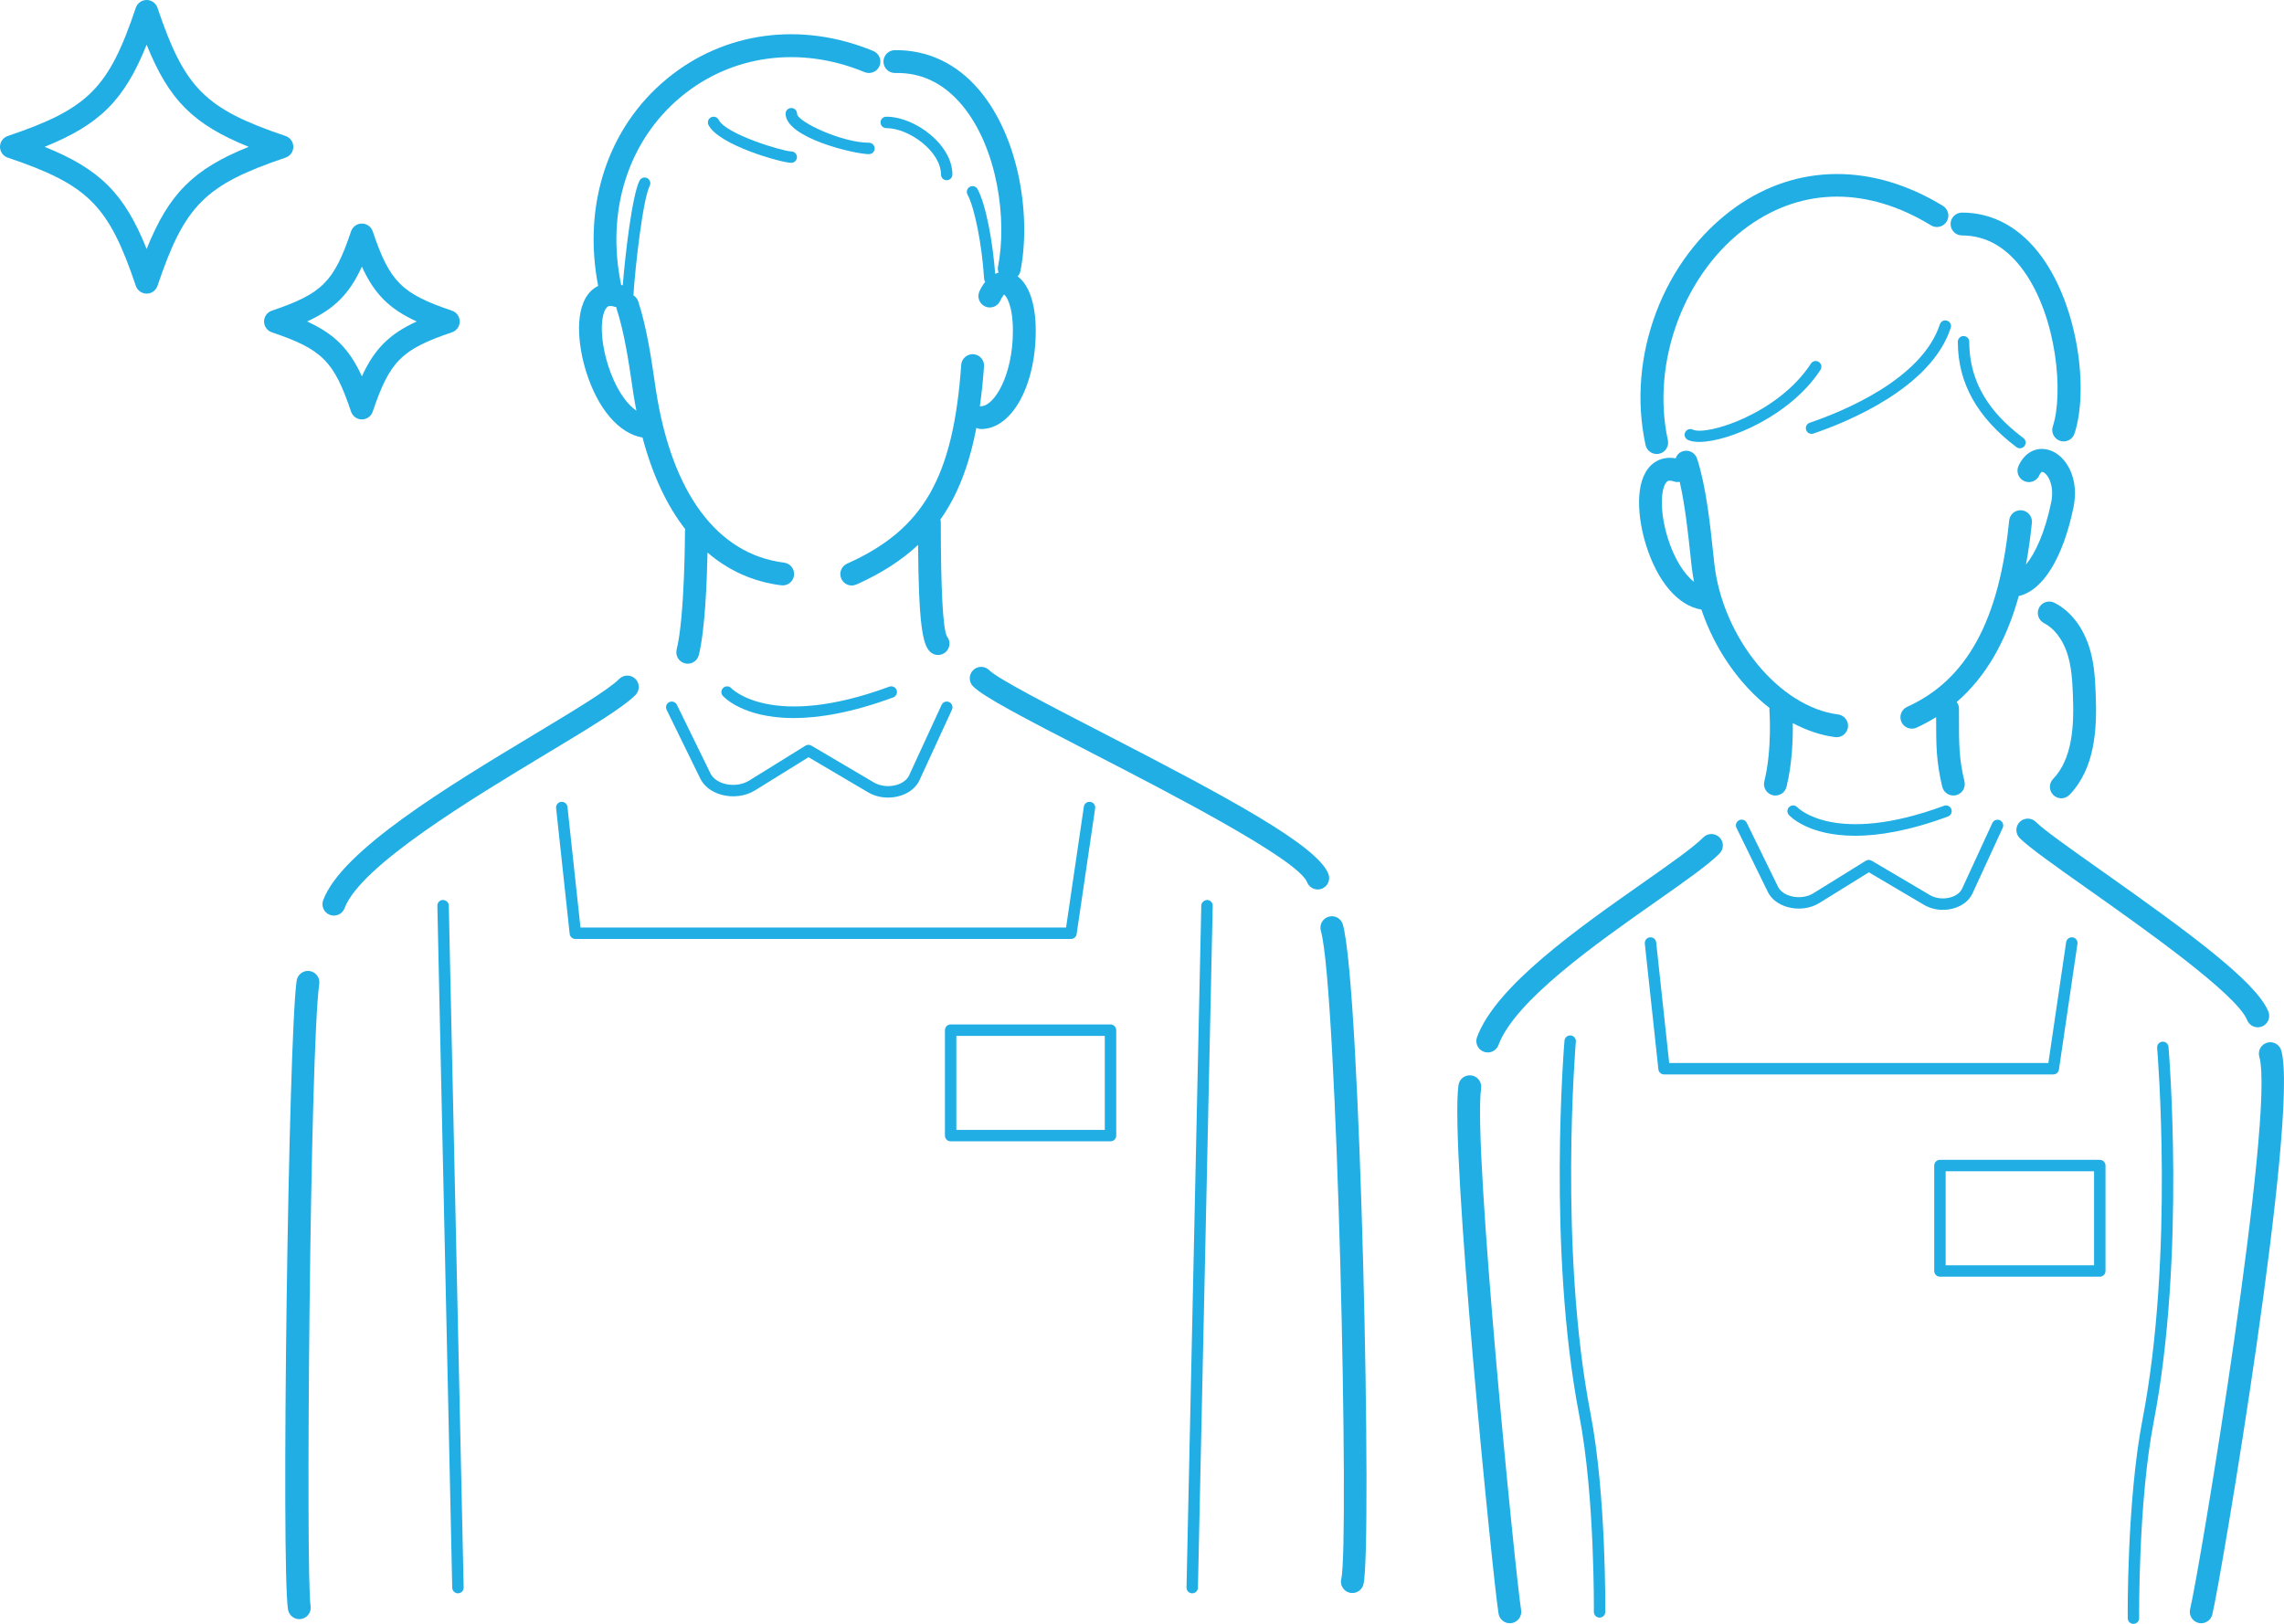 <svg viewBox="0 0 199.989 142.221" xmlns="http://www.w3.org/2000/svg"><g fill="#20aee4"><path d="m30.739 36.052c.137.407.519.681.948.681s.811-.274.948-.681c1.489-4.417 2.526-5.457 6.938-6.948.406-.137.68-.519.68-.947s-.273-.81-.68-.947c-4.413-1.492-5.451-2.531-6.938-6.948-.137-.407-.519-.681-.948-.681s-.811.274-.948.681c-1.488 4.418-2.525 5.457-6.937 6.948-.406.137-.68.519-.68.947s.274.81.68.947c4.411 1.489 5.448 2.528 6.937 6.948zm.948-12.699c1.098 2.399 2.401 3.704 4.8 4.803-2.398 1.1-3.702 2.404-4.8 4.804-1.098-2.401-2.401-3.706-4.799-4.805 2.397-1.1 3.701-2.404 4.798-4.803z"/><path d="m25.682 12.858c0-.429-.273-.81-.68-.947-7.053-2.384-8.834-4.168-11.214-11.23-.137-.407-.519-.681-.948-.681s-.811.274-.948.681c-2.378 7.062-4.159 8.846-11.212 11.23-.406.137-.68.519-.68.947s.273.81.68.947c7.053 2.384 8.834 4.168 11.213 11.23.137.407.519.681.948.681s.811-.274.948-.681c2.379-7.062 4.161-8.847 11.214-11.23.406-.137.68-.519.68-.947zm-12.842 8.945c-1.948-4.846-4.092-6.992-8.935-8.944 4.842-1.953 6.986-4.099 8.935-8.945 1.949 4.846 4.093 6.992 8.936 8.945-4.842 1.952-6.987 4.098-8.936 8.944z"/><path d="m169.857 28.404c-1.576 4.818-8.495 7.633-11.397 8.621-.261.089-.401.373-.312.634.07.208.265.339.473.339.053 0 .107-.008.161-.027 3.043-1.035 10.309-4.01 12.025-9.256.086-.262-.057-.544-.32-.63-.263-.089-.545.057-.63.32z"/><path d="m159.256 31.699c-.231-.151-.542-.084-.692.147-2.861 4.405-9.145 6.349-10.341 5.78-.252-.121-.549-.013-.667.236-.119.25-.013.548.236.667.247.118.585.175.993.175 2.6 0 8.033-2.334 10.618-6.313.15-.231.084-.542-.147-.692z"/><path d="m176.865 39.263c.151 0 .301-.068.399-.198.167-.22.123-.534-.097-.701-2.034-1.539-4.737-4.086-4.737-8.433 0-.276-.224-.5-.5-.5s-.5.224-.5.5c0 3.597 1.679 6.617 5.133 9.23.09.068.196.101.301.101z"/><path d="m181.562 44.405c.52-2.529-.659-4.517-2.099-4.979-1.123-.359-2.191.188-2.725 1.392-.224.505.004 1.096.509 1.319.506.225 1.096-.004 1.319-.509.1-.227.198-.325.287-.298.438.14 1.062 1.153.75 2.67-.543 2.63-1.392 4.467-2.21 5.449.217-1.157.393-2.373.521-3.662.055-.55-.347-1.04-.896-1.094-.557-.053-1.039.347-1.094.896-.869 8.769-3.708 13.954-8.933 16.318-.503.228-.727.82-.499 1.324.167.369.531.588.912.588.138 0 .278-.029.412-.09.6-.271 1.167-.585 1.713-.925-.001 2.547.012 3.894.535 6.098.109.459.52.769.972.769.077 0 .154-.009.232-.027.538-.127.87-.666.742-1.204-.484-2.035-.483-3.228-.481-5.838v-.552c0-.216-.083-.405-.199-.569 2.502-2.162 4.309-5.233 5.435-9.28 2.106-.479 3.872-3.312 4.798-7.797z"/><path d="m148.938 53.382c.013.002.025.002.038.003 1.176 3.495 3.338 6.573 5.967 8.623-.002.042-.018.079-.015.122.002.034.264 3.461-.442 6.301-.134.535.193 1.078.729 1.212.081.02.163.029.243.029.448 0 .856-.304.969-.759.501-2.012.57-4.208.55-5.583 1.192.632 2.44 1.065 3.713 1.227.043.005.085.008.128.008.496 0 .926-.369.991-.874.07-.548-.318-1.048-.866-1.118-5.163-.658-10.128-6.733-10.843-13.266l-.08-.75c-.283-2.667-.636-5.985-1.425-8.392-.172-.525-.737-.814-1.262-.639-.305.1-.514.337-.614.617-1.112-.2-1.822.28-2.166.617-1.472 1.437-1.148 4.656-.424 6.976.996 3.192 2.794 5.302 4.81 5.645zm-2.987-11.19c.055-.052.181-.174.64-.02.162.055.326.053.484.026.47 2.037.737 4.503.956 6.571l.081.756c.053.481.126.958.217 1.431-.895-.689-1.748-2.076-2.291-3.815-.744-2.383-.625-4.424-.087-4.949z"/><path d="m145.062 39.763c.07 0 .142-.007.214-.023.54-.118.882-.65.764-1.19-1.501-6.887 1.476-14.781 7.08-18.77 4.773-3.397 10.44-3.413 15.958-.045.47.288 1.087.138 1.375-.333s.139-1.087-.333-1.375c-6.153-3.757-12.773-3.712-18.159.123-6.327 4.504-9.565 13.067-7.874 20.825.102.468.516.787.976.787z"/><path d="m171.794 20.621c2.098 0 3.907 1.032 5.377 3.066 2.97 4.11 3.509 10.834 2.576 13.657-.174.524.111 1.09.635 1.263.104.035.21.051.314.051.42 0 .811-.267.949-.687 1.235-3.734.367-11-2.853-15.457-1.841-2.548-4.261-3.895-6.998-3.895-.552 0-1 .448-1 1s.448 1 1 1z"/><path d="m150.564 74.75c.389-.393.387-1.025-.005-1.414-.391-.39-1.024-.386-1.414.004-.878.885-2.912 2.312-5.267 3.966-5.737 4.028-12.878 9.043-14.545 13.521-.193.518.07 1.093.588 1.286.115.042.233.062.349.062.406 0 .787-.248.937-.651 1.451-3.896 8.6-8.915 13.82-12.581 2.533-1.778 4.533-3.183 5.536-4.192z"/><path d="m129.687 95.317c.078-.547-.303-1.053-.85-1.131-.549-.077-1.053.303-1.131.85-.772 5.436 3.013 43.269 3.509 46.291.081.49.504.838.986.838.054 0 .108-.004.163-.013.545-.09.915-.604.825-1.149-.486-2.964-4.229-40.574-3.502-45.686z"/><path d="m176.851 71.986c-.392.39-.394 1.022-.005 1.415.814.819 3.106 2.438 6.008 4.489 4.865 3.438 13.008 9.191 13.908 11.452.156.392.532.63.93.63.123 0 .248-.022.37-.071.513-.204.763-.785.559-1.299-1.038-2.605-6.968-6.944-14.612-12.346-2.71-1.915-5.051-3.568-5.743-4.266-.39-.392-1.023-.394-1.414-.005z"/><path d="m199.751 92.007c-.151-.531-.704-.843-1.235-.688-.531.151-.839.704-.688 1.235 1.41 4.959-5.278 45.229-6.058 48.369-.133.536.194 1.079.729 1.212.081.02.162.029.242.029.448 0 .856-.304.97-.759.723-2.912 7.633-43.794 6.04-49.398z"/><path d="m162.438 73.198c2.046 0 4.714-.425 8.128-1.687.259-.096.392-.383.296-.642s-.383-.393-.643-.296c-9.545 3.525-12.803.173-12.84.133-.185-.203-.499-.22-.704-.037-.206.184-.224.5-.04.706.097.108 1.695 1.822 5.802 1.822z"/><path d="m179.886 52.792c-.492-.25-1.095-.055-1.345.437s-.055 1.094.437 1.345c.861.438 1.589 1.369 1.999 2.554.398 1.146.478 2.431.529 3.758.105 2.625-.019 5.549-1.736 7.337-.383.398-.37 1.031.028 1.414.194.186.443.278.693.278.263 0 .525-.103.721-.308 2.237-2.329 2.414-5.756 2.292-8.8-.057-1.482-.149-2.93-.637-4.335-.585-1.692-1.644-3-2.98-3.681z"/><path d="m155.686 77.666-2.74-5.601c-.122-.249-.42-.35-.669-.229-.248.121-.351.421-.229.669l2.74 5.602c.308.628.917 1.1 1.714 1.329.958.273 2.004.145 2.799-.348l4.337-2.69 4.843 2.857c.484.284 1.057.431 1.639.431.345 0 .692-.052 1.026-.156.734-.23 1.289-.683 1.562-1.274l2.65-5.753c.116-.251.006-.548-.245-.663-.251-.116-.548-.007-.663.245l-2.65 5.752c-.151.327-.498.597-.953.739-.623.195-1.336.125-1.859-.183l-5.102-3.01c-.16-.094-.36-.092-.518.006l-4.594 2.85c-.552.341-1.316.432-1.997.236-.515-.148-.913-.443-1.092-.809z"/><path d="m180.283 93.672 1.62-11.011c.04-.273-.148-.527-.422-.568-.275-.035-.527.149-.567.422l-1.557 10.584h-33.201l-1.14-10.564c-.03-.273-.27-.471-.551-.443-.274.029-.473.276-.443.551l1.188 11.011c.027.254.242.446.497.446h34.081c.248 0 .458-.182.495-.427z"/><path d="m137.984 91.227c.024-.275-.18-.518-.455-.541-.282-.018-.518.18-.541.455-.016.181-1.525 18.237 1.301 32.859 1.36 7.045 1.272 17.067 1.271 17.168-.003.275.219.502.495.505h.005c.274 0 .497-.221.5-.495 0-.101.09-10.223-1.29-17.367-2.799-14.483-1.302-32.404-1.287-32.584z"/><path d="m189.336 91.232c-.275.023-.479.266-.455.541.015.18 1.513 18.102-1.287 32.585-1.378 7.145-1.289 17.267-1.288 17.367.003.274.226.495.5.495h.005c.276-.003.498-.229.495-.505 0-.101-.089-10.123 1.27-17.168 2.827-14.622 1.317-32.68 1.301-32.86-.024-.275-.262-.477-.541-.455z"/><path d="m183.86 101.58h-13.997c-.276 0-.5.224-.5.5v9.235c0 .276.224.5.5.5h13.997c.276 0 .5-.224.5-.5v-9.235c0-.276-.224-.5-.5-.5zm-.5 9.235h-12.997v-8.235h12.997z"/><path d="m27.105 85.042c-.541-.077-1.052.303-1.131.85-.726 5.106-1.36 51.435-.753 55.079.081.489.505.836.985.836.054 0 .109-.004.165-.014.545-.091.913-.605.822-1.15-.432-2.598-.057-48.717.761-54.47.078-.547-.303-1.053-.85-1.131z"/><path d="m56.26 38.321c.864 3.254 2.123 5.951 3.742 8.027-.006.043-.025.081-.025.126 0 .075-.009 7.518-.728 10.412-.133.536.194 1.079.729 1.212.081.02.162.029.242.029.448 0 .856-.304.97-.759.543-2.187.711-6.475.763-8.972 1.84 1.58 4.001 2.559 6.455 2.865.042.005.084.008.125.008.497 0 .928-.37.991-.876.068-.548-.32-1.048-.868-1.116-5.857-.731-9.843-6.105-11.226-15.135l-.122-.823c-.254-1.746-.68-4.669-1.43-6.94-.075-.226-.23-.395-.415-.515.156-2.484.815-8.362 1.428-9.595.123-.248.022-.547-.225-.67-.249-.124-.548-.022-.67.225-.646 1.301-1.241 6.365-1.468 9.18-.014-.005-.023-.017-.038-.022-.035-.012-.065-.015-.1-.026-1.35-6.484.613-12.649 5.253-16.493 4.435-3.674 10.439-4.477 16.061-2.146.51.21 1.095-.031 1.307-.541.211-.51-.031-1.095-.541-1.307-6.318-2.62-13.085-1.703-18.102 2.454-5.143 4.261-7.364 11.013-5.993 18.118-.272.133-.482.298-.625.439-1.497 1.469-1.161 4.74-.418 7.096 1.024 3.249 2.867 5.395 4.93 5.745zm-.537-2.353c-.971-.665-1.891-2.108-2.485-3.992-.767-2.431-.643-4.523-.088-5.067.06-.06.201-.198.702-.03.038.013.075.006.113.015.008.038.001.075.014.113.695 2.105 1.105 4.92 1.351 6.602l.125.841c.08.519.172 1.021.268 1.519z"/><path d="m78.357 6.394h.02c2.304-.06 4.263.903 5.862 2.816 3.134 3.75 3.96 10.092 3.146 14.154-.036.179-.007.349.048.51-.098.028-.196.066-.294.112-.201-2.672-.774-5.971-1.54-7.419-.129-.244-.431-.337-.676-.208-.244.129-.337.432-.208.676.64 1.209 1.266 4.392 1.457 7.403.006.095.044.176.095.249-.185.228-.359.499-.509.834-.226.504 0 1.096.504 1.321.504.227 1.096 0 1.321-.504.175-.391.348-.531.317-.551.157.066.791.841.791 3.183 0 3.971-1.672 6.605-2.777 6.605-.042 0-.077.019-.118.024.154-1.101.277-2.264.366-3.509.039-.551-.376-1.029-.927-1.068-.543-.034-1.029.375-1.068.927-.701 9.872-3.316 14.43-9.994 17.416-.504.226-.73.817-.505 1.321.167.372.531.592.914.592.137 0 .275-.028.408-.087 2.157-.965 3.932-2.096 5.398-3.468.053 6.998.402 8.707 1.039 9.348.196.197.453.295.709.295.255 0 .51-.097.705-.291.37-.368.393-.953.066-1.347-.35-.737-.528-4.106-.528-10.016 0-.073-.027-.138-.042-.206 1.507-2.123 2.521-4.736 3.153-8.033.13.062.271.102.424.102 2.679 0 4.777-3.78 4.777-8.605 0-2.341-.583-4.026-1.583-4.761.112-.127.203-.274.238-.452.928-4.631 0-11.556-3.572-15.83-1.979-2.367-4.566-3.574-7.435-3.534-.552.011-.991.467-.981 1.019.011.546.456.981 1 .981z"/><path d="m55.633 59.459c-.391-.389-1.024-.386-1.414.005-.931.937-3.939 2.749-7.424 4.848-7.518 4.528-16.874 10.164-18.497 14.528-.192.518.071 1.094.589 1.286.115.043.233.062.349.062.406 0 .788-.249.938-.651 1.379-3.71 11.173-9.609 17.654-13.513 3.747-2.257 6.706-4.04 7.811-5.152.389-.392.387-1.025-.005-1.414z"/><path d="m116.313 76.534c-.999-2.521-8.89-6.744-19.927-12.435-4.435-2.286-9.021-4.65-9.764-5.398-.39-.392-1.023-.395-1.414-.005-.392.389-.394 1.022-.005 1.414.92.927 4.326 2.704 10.266 5.766 6.801 3.507 18.184 9.375 18.984 11.394.156.393.532.632.93.632.123 0 .247-.022.368-.07.514-.203.765-.784.562-1.298z"/><path d="m116.344 80.284c-.531.151-.839.704-.688 1.235 1.436 5.053 2.507 53.858 1.786 56.759-.134.535.193 1.078.729 1.212.081.02.163.029.243.029.448 0 .856-.304.969-.759.784-3.146-.243-52.3-1.802-57.788-.151-.531-.705-.844-1.235-.688z"/><path d="m62.931 10.499c-.124-.248-.423-.35-.67-.226-.248.123-.349.423-.226.67.881 1.774 6.43 3.318 7.246 3.318.276 0 .5-.224.5-.5s-.224-.5-.5-.5c-.704 0-5.723-1.5-6.35-2.763z"/><path d="m76.087 13.5c.276 0 .5-.224.5-.5s-.224-.5-.5-.5c-2.394 0-6.298-1.856-6.298-2.541 0-.276-.224-.5-.5-.5s-.5.224-.5.5c0 2.118 6.042 3.541 7.298 3.541z"/><path d="m77.601 11.221c2.004 0 4.792 2.048 4.792 4.064 0 .276.224.5.5.5s.5-.224.5-.5c0-2.608-3.263-5.064-5.792-5.064-.276 0-.5.224-.5.5s.224.5.5.5z"/><path d="m64.035 60.275c-.185-.204-.499-.22-.703-.038-.206.184-.225.5-.041.706.104.116 1.809 1.946 6.201 1.946 2.192 0 5.055-.457 8.721-1.81.259-.096.391-.383.296-.643-.096-.259-.383-.391-.643-.296-10.28 3.794-13.788.182-13.832.134z"/><path d="m62.213 67.744-2.945-6.02c-.122-.248-.421-.352-.669-.229-.248.122-.351.421-.229.669l2.945 6.02c.326.665.968 1.164 1.809 1.407 1.017.296 2.135.156 2.991-.371l4.679-2.904 5.221 3.078c.514.303 1.123.458 1.741.458.367 0 .737-.055 1.092-.166.781-.245 1.37-.725 1.66-1.353l2.846-6.18c.116-.25.006-.548-.245-.663-.252-.117-.548-.006-.663.245l-2.846 6.179c-.167.362-.55.66-1.05.817-.679.211-1.456.135-2.027-.199l-5.481-3.231c-.161-.094-.36-.093-.518.006l-4.934 3.062c-.609.375-1.447.475-2.188.262-.558-.162-.992-.485-1.188-.887z"/><path d="m94.272 81.807 1.62-11.011c.04-.273-.148-.527-.422-.568-.276-.036-.527.149-.567.422l-1.557 10.584h-42.519l-1.14-10.564c-.029-.273-.272-.471-.551-.443-.274.029-.473.276-.443.551l1.188 11.011c.027.254.242.446.497.446h43.399c.248 0 .458-.182.495-.427z"/><path d="m38.785 78.818c-.276.006-.495.234-.489.511l1.302 59.728c.006.272.229.489.5.489h.011c.276-.006.495-.234.489-.511l-1.302-59.728c-.006-.275-.222-.462-.511-.489z"/><path d="m105.697 78.818c-.257.023-.505.214-.511.489l-1.294 59.728c-.006.276.213.505.489.511h.011c.271 0 .494-.217.5-.489l1.294-59.728c.006-.276-.213-.505-.489-.511z"/><path d="m97.237 89.723h-13.997c-.276 0-.5.224-.5.5v9.235c0 .276.224.5.5.5h13.997c.276 0 .5-.224.5-.5v-9.235c0-.276-.224-.5-.5-.5zm-.5 9.235h-12.997v-8.235h12.997z"/></g></svg>